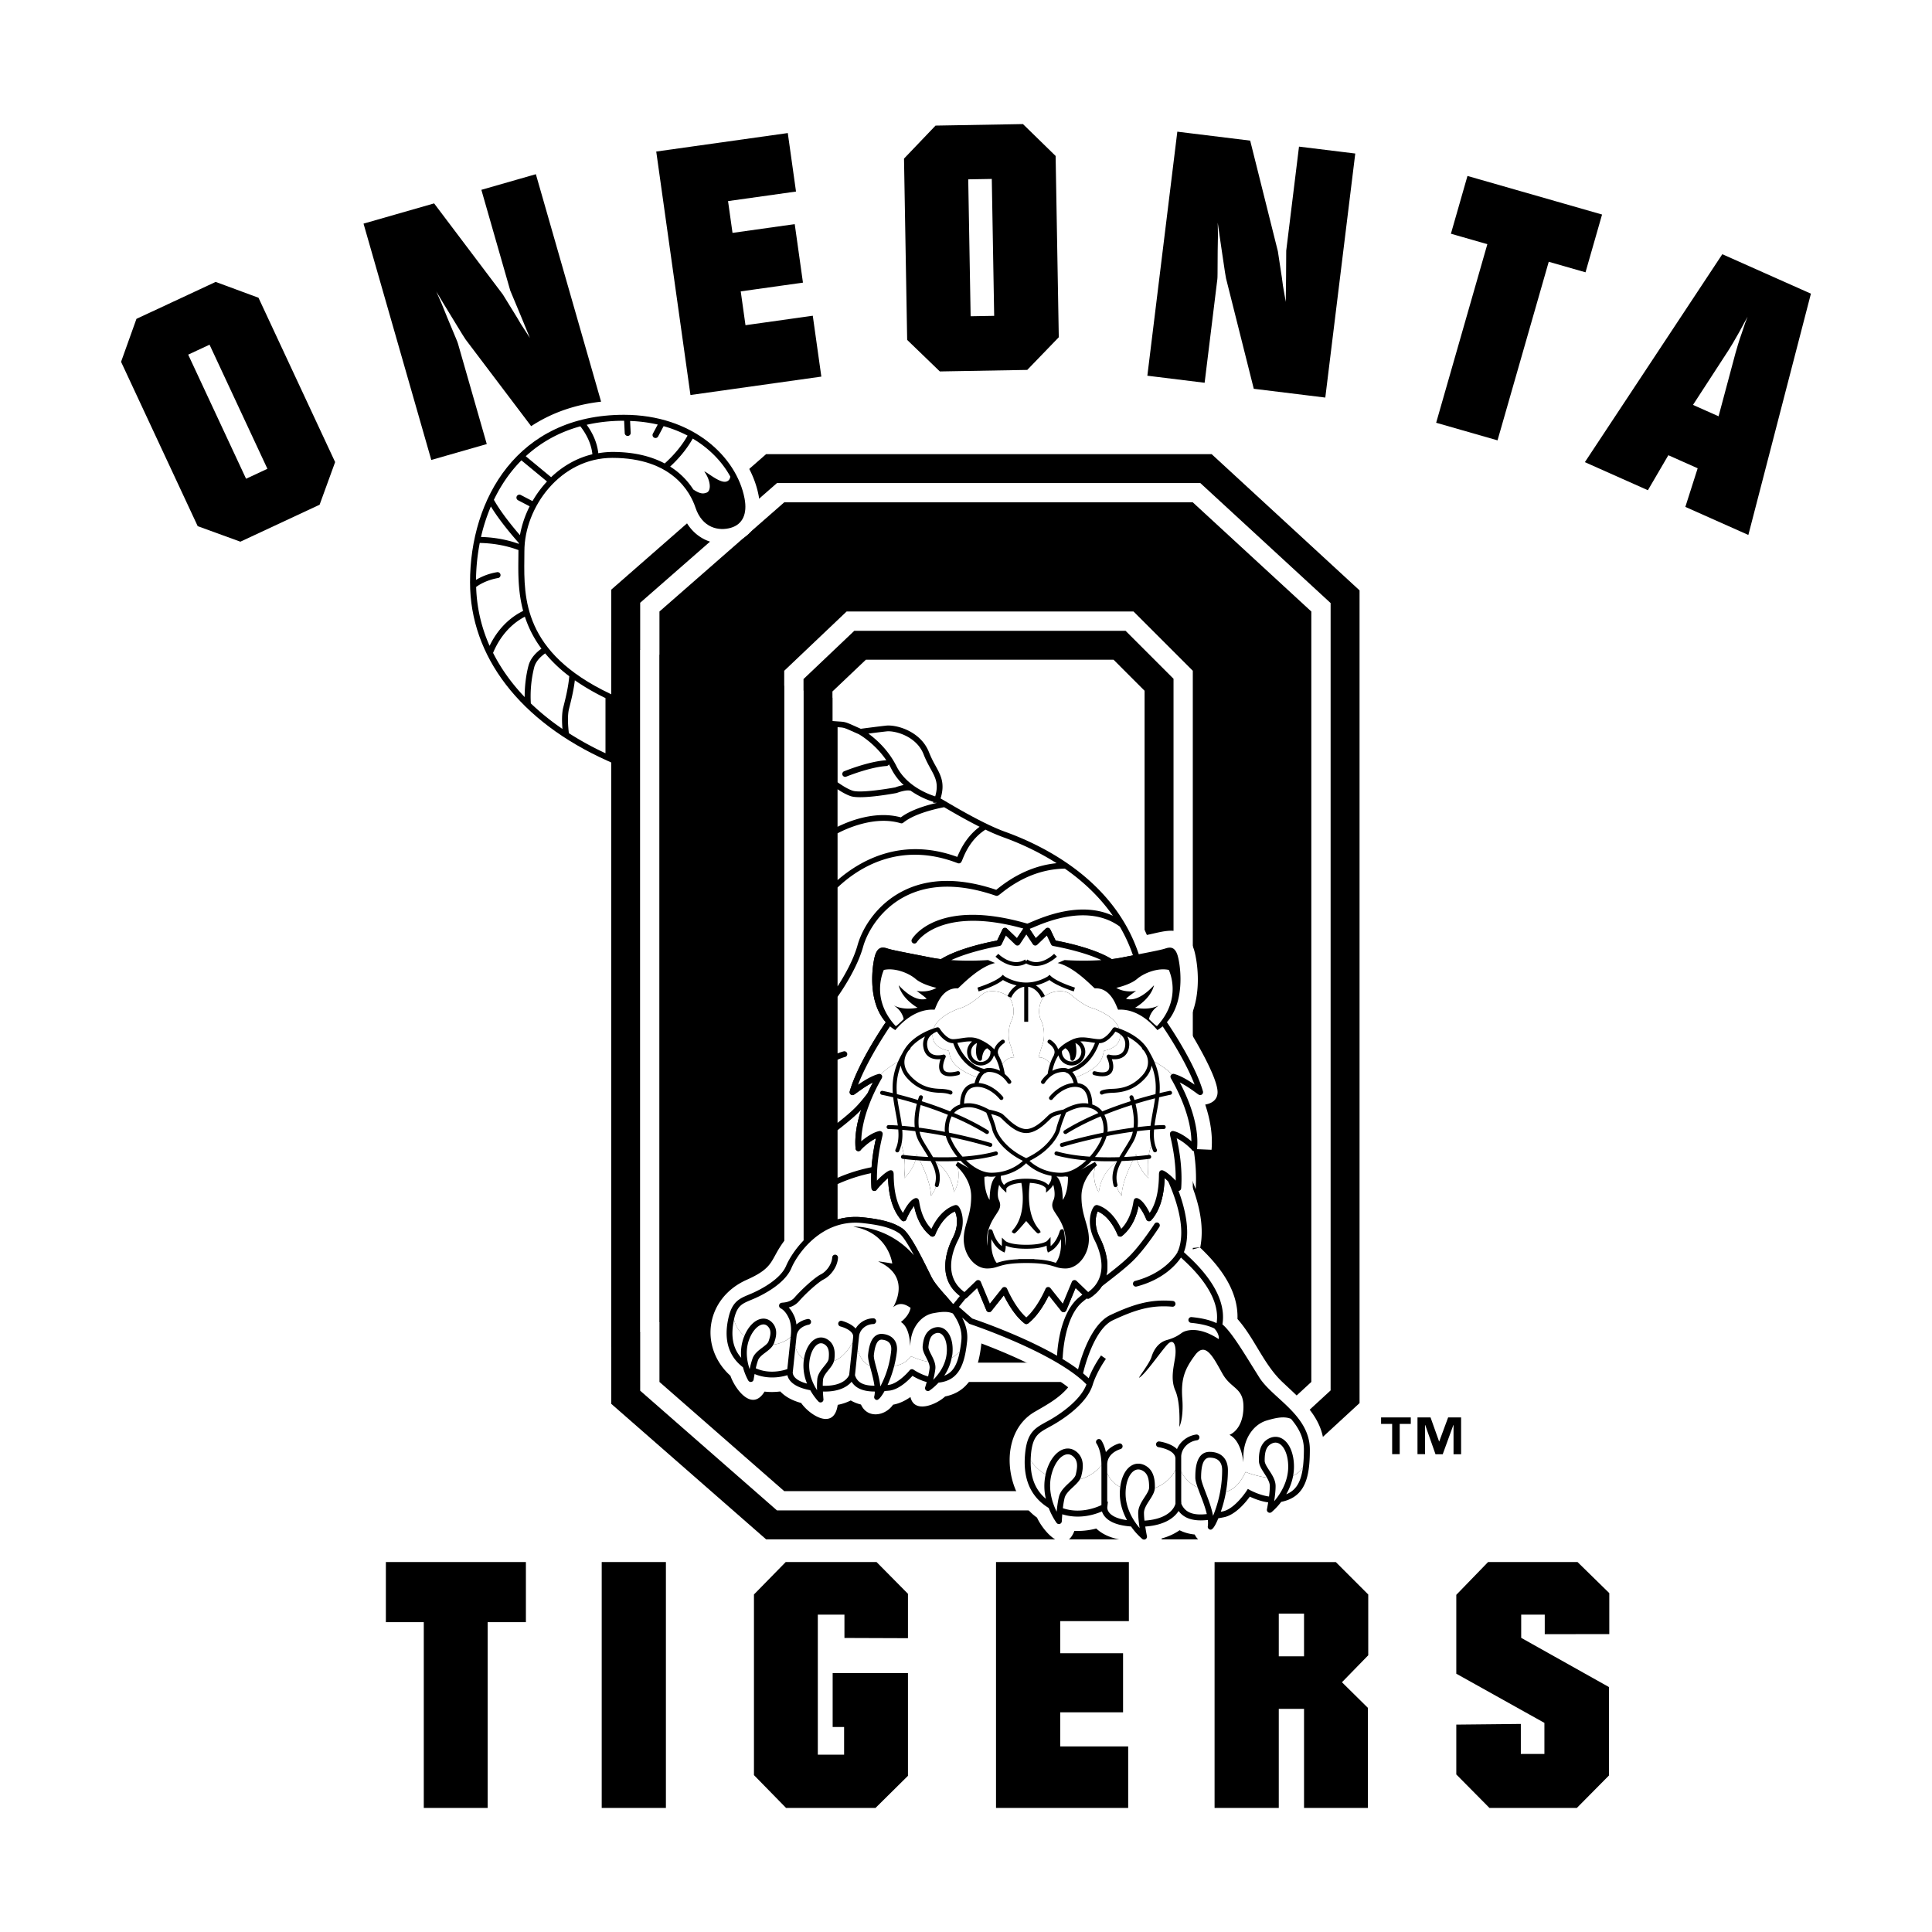 <svg xmlns="http://www.w3.org/2000/svg" width="2500" height="2500" viewBox="0 0 192.756 192.756"><g fill-rule="evenodd" clip-rule="evenodd"><path fill="#fff" d="M0 0h192.756v192.756H0V0z"/><path d="M111.102 65.822H86.387l-3.334 3.167v61.13l3.753 2.947h24.176l3.213-2.799v-61.35l-3.093-3.095zm9.783-20.513l14.758 13.593v81.085l-14.758 13.594h-44.45L60.984 140.06V58.83l15.451-13.52h44.45v-.001z"/><path d="M77.519 48.195h42.239l12.998 11.972v78.554l-12.998 11.973H77.519L63.871 138.75V60.138l13.648-11.943zm39.563 19.526l-4.785-4.786H85.234l-5.067 4.814v63.772l5.642 4.43h26.254l5.02-4.369V67.721h-.001z" fill="#fff"/><path d="M113.094 61.011l5.912 5.913v65.533l-6.223 5.42h-27.64l-6.901-5.42V66.924l6.224-5.913h28.628zm-47.3 76.866l12.447 10.893h40.764l11.826-10.893V61.011l-11.826-10.892H78.242L65.794 61.011v76.866zM168.91 40.397l3.553-5.467c.242-.377.525-.847 1.062-1.802l.422-.781.41-.75-.232.605-.35 1.037c-.312.868-.482 1.501-.627 1.996l-1.686 6.298-2.552-1.136zm-4.5 8.513l2.041-3.493 2.926 1.303-1.23 3.853 6.287 2.799 6.242-24.073-8.84-3.936-13.713 20.747 6.287 2.8zm-16.017-24.548l-5.107 17.816 6.123 1.756 5.109-17.817 3.668 1.052 1.652-5.765-13.428-3.85-1.652 5.764 3.635 1.044zm-28.207 13.826l1.271-10.348c.023-.203.016-.41.031-2.777l.027-1.61-.021-1.238.203 1.432.205 1.398c.334 2.306.379 2.518.42 2.729l2.768 11.015 7.135.876 2.99-24.348-5.613-.689-1.275 10.382-.016 2.642-.014 1.234-.016 1.234-.281-1.614-.107-.803-.398-2.624-2.764-11.049-7.27-.893-2.99 24.348 5.715.703zM96.84 31.553l-.239-13.66 2.35-.041.238 13.66-2.349.041zm-3.072 5.506l8.721-.153 3.146-3.258-.316-18.089-3.258-3.18-8.722.152-3.146 3.292.315 18.089 3.26 3.147zm-11.823.515l-.854-6.073-6.714.944-.474-3.374 6.208-.872-.82-5.837-6.208.873-.446-3.171 6.781-.953-.82-5.836-13.125 1.844 3.414 24.292 13.058-1.837zm-33.38 6.729l-2.874-10.022c-.056-.197-.145-.383-1.055-2.568l-.606-1.492-.501-1.133.745 1.24.736 1.207c1.209 1.993 1.331 2.17 1.453 2.349l6.851 9.058 6.911-1.981-6.762-23.581-5.437 1.559 2.883 10.054 1.019 2.438.469 1.141.469 1.142-.891-1.375-.412-.697-1.392-2.259-6.86-9.091-7.042 2.019L43.03 45.89l5.535-1.587zM24.55 47.764l-5.774-12.382 2.13-.993 5.774 12.382-2.13.993zm-.568 6.28l7.905-3.686 1.549-4.256-7.646-16.396-4.271-1.58-7.905 3.686-1.535 4.287 7.646 16.396 4.257 1.549z"/><path d="M119.75 124.447c.443-2.254-.201-4.629-1.047-6.707.068-.197.104-.348.096-.408l.492 1.316c.092-1.342.002-2.686-.213-4.01l1.797.078c.133-1.51-.141-3.047-.631-4.512.688-.119 1.232-.494 1.232-1.24 0-1.531-2.43-5.564-3.129-6.668 1.826-2.918 1.021-6.862.75-7.634-.914-2.588-2.877-1.734-4.674-1.381-3.959-9.098-11.674-10.083-18.958-14.344a4.427 4.427 0 0 0-.341-2.199c-2.038-4.892-3.908-6.181-9.049-5.511-.834-.323-1.038-1.056-2.949-.861l.027 53.269 16.367 2.424 20.23-1.612zM60.706 77.512C50.68 73.243 45.459 65.99 45.459 58.093c0-8.554 4.989-18.145 16.794-18.145 7.351 0 12.501 4.572 13.439 9.511 1.033 5.438-6.016 6.598-7.672 1.627-.989-2.967-4.032-3.97-6.93-3.97-3.982 0-7.337 3.906-7.337 7.882 0 2.302-.019 4.537.968 6.683 1.024 2.225 3.282 4.584 5.984 5.991v9.84h.001z" fill="#fff"/><path d="M74.283 49.727c-.787-4.146-5.173-8.343-12.029-8.343-10.61 0-15.358 8.392-15.358 16.709 0 7.403 4.989 13.891 13.688 17.8l.418.188v-6.803l-.168-.082c-8.624-4.112-8.564-9.507-8.521-13.446l.006-.751c0-4.407 3.603-9.317 8.772-9.317 5.994 0 7.795 3.462 8.292 4.951.686 2.056 2.333 2.376 3.537 2.024 1.172-.342 1.657-1.383 1.363-2.93z"/><path d="M57.9 42.534c-2.167.593-3.976 1.635-5.445 2.984l2.53 2.091c1.138-1.085 2.533-1.907 4.118-2.288-.118-1.194-.735-2.192-1.203-2.787zM66.317 46.238c.616-.55 1.581-1.528 2.282-2.777a12.486 12.486 0 0 0-2.39-.943l-.547 1.025a.295.295 0 0 1-.401.122.295.295 0 0 1-.122-.401l.484-.906a14.465 14.465 0 0 0-2.758-.357l.057 1.191a.297.297 0 0 1-.593.029l-.059-1.243h-.017c-1.336 0-2.573.142-3.719.402.483.66 1.033 1.653 1.157 2.838a8.539 8.539 0 0 1 1.398-.128c2.257-.002 3.949.471 5.228 1.148zM70.502 49.149c.496-.197.39-1.245-.233-2.103.198 0 1.227.914 1.921 1.013.369.052.632-.15.671-.512-.792-1.451-2.062-2.787-3.747-3.79-.69 1.231-1.606 2.2-2.254 2.794a7.43 7.43 0 0 1 2.31 2.284c.651.438.982.455 1.332.314zM47.989 53.574c.951.022 2.333.167 3.772.687.002-.029.001-.056.004-.084-.853-.963-1.997-2.347-2.79-3.647a17.946 17.946 0 0 0-.986 3.044zM51.96 49.385l1.167.61c.405-.702.89-1.36 1.447-1.957l-2.553-2.108c-1.134 1.143-2.044 2.48-2.746 3.938.665 1.181 1.726 2.514 2.6 3.527a10.47 10.47 0 0 1 .968-2.879l-1.158-.606a.296.296 0 1 1 .275-.525zM49.194 65.139c.79 1.563 1.846 3.041 3.152 4.408-.005-1.014.125-2.17.38-3.126.201-.756.754-1.316 1.296-1.705a11.015 11.015 0 0 1-1.654-3.188c-1.855.964-2.779 2.646-3.174 3.611zM51.725 54.999c0-.039.005-.077.005-.116-1.477-.56-2.924-.696-3.866-.711a20.617 20.617 0 0 0-.373 3.683 5.991 5.991 0 0 1 2.112-.77.297.297 0 1 1 .077.589c-.016.002-1.197.169-2.174.886a15.47 15.47 0 0 0 1.341 5.877c.518-1.086 1.527-2.589 3.348-3.488-.511-1.896-.493-3.701-.477-5.206l.007-.744zM56.804 70.589l-.035.143c-.167.669-.098 1.697-.014 2.417a30.74 30.74 0 0 0 3.654 2.002v-5.504a22.432 22.432 0 0 1-3.057-1.774c-.115.989-.36 1.971-.548 2.716z" fill="#fff"/><path d="M54.392 65.188c-.463.327-.933.784-1.094 1.386a11.867 11.867 0 0 0-.336 3.605 24.354 24.354 0 0 0 3.154 2.546c-.058-.7-.074-1.529.078-2.136l.036-.143c.205-.815.478-1.919.564-2.979a14.293 14.293 0 0 1-2.402-2.279z" fill="#fff"/><path d="M82.987 125.199v.16l.139.086 5.347 3.242.031.02.035.01 6.641 1.982.186.057.122-.152 17.344-21.605.014-.016.01-.018c.033-.057 3.381-5.791.779-13.705-2.424-7.368-9.402-10.85-13.346-12.27-2.016-.727-4.684-2.295-5.966-3.049-.223-.131-.371-.218-.48-.28.454-1.494.04-2.274-.49-3.237a10.943 10.943 0 0 1-.663-1.362c-.817-2.103-3.239-2.782-4.293-2.665-.84.093-2.177.269-2.516.314l-.446-.199c-1.049-.47-1.09-.488-1.723-.528a23.446 23.446 0 0 1-.412-.029l-.312-.025V125.199h-.001z"/><path d="M92.847 76.701c-.221-.402-.472-.856-.695-1.432-.72-1.851-2.904-2.388-3.693-2.3-.535.059-1.268.152-1.818.223.756.551 1.988 1.626 2.799 3.249.981 1.962 3.126 2.781 3.866 3.012.362-1.235.035-1.856-.459-2.752zM95.51 85.495c.533-1.308 1.282-2.308 2.227-3.006-1.368-.687-2.692-1.457-3.54-1.955-1.32.262-3.084.74-4.078 1.547a.286.286 0 0 1-.264.052c-2.578-.773-5.417.546-6.291 1.006v4.67c2.269-1.971 6.415-4.338 11.946-2.314z" fill="#fff"/><path d="M89.878 81.548c.933-.703 2.351-1.16 3.578-1.443l-.02-.011h-.343l.032-.092a8.244 8.244 0 0 1-2.285-1.124c-.024.001-.047.003-.072-.002-.312-.072-.943.102-1.267.229a.594.594 0 0 1-.052.015c-.361.067-3.557.651-4.57.313-.429-.143-.904-.417-1.317-.69v3.747c1.137-.565 3.777-1.635 6.316-.942z" fill="#fff"/><path d="M89.322 78.557c.103-.039.448-.165.837-.232a5.694 5.694 0 0 1-1.234-1.626 7.1 7.1 0 0 0-.241-.44.285.285 0 0 1-.24.167c-1.658.104-3.986 1.049-4.01 1.059a.287.287 0 0 1-.376-.158.287.287 0 0 1 .158-.375c.099-.041 2.438-.99 4.193-1.101.006 0 .012.003.019.003-1.152-1.705-2.713-2.583-2.73-2.593l-.497-.222c-.996-.445-.996-.445-1.525-.479a6.381 6.381 0 0 1-.11-.008v5.495c.439.312 1.016.68 1.499.84.732.244 3.3-.151 4.257-.33zM102.709 92.32a.295.295 0 0 1 .031.178.265.265 0 0 0-.031-.178zM102.229 92.598c-.008-.011-.016-.02-.021-.031.005.012.013.019.021.031zM102.678 92.268c-.006-.008-.008-.018-.016-.025-.02-.019-.039-.021-.061-.033.03.018.057.033.077.058z" fill="#fff"/><path d="M86.59 109.02c.172-.377.344-.73.5-1.025-.649.326-1.307.807-1.64 1.049-.269.197-.359.266-.525.182a.293.293 0 0 1-.147-.336c.512-1.809 1.923-4.424 3.599-6.908-1.947-2.188-1.304-6-1.042-6.742.297-.842.793-.743 1.239-.594.446.148 1.784.396 4.312.892.324.063.659.115.997.156 1.802-1.115 4.893-1.724 5.598-1.852l.531-1.105a.285.285 0 0 1 .457-.083l.992.951.641-.961c-8.261-2.32-10.597 1.309-10.62 1.347v-.002a.288.288 0 1 1-.495-.294c.1-.171 2.585-4.141 11.511-1.544.08-.029.221-.09.359-.148 1.312-.559 4.998-2.121 8.176-.637-1.357-1.947-3.055-3.497-4.793-4.704-2.211.039-4.332.843-6.33 2.445-.27.215-.342.273-.473.273a.314.314 0 0 1-.094-.016c-3.563-1.23-6.622-1.198-9.088.094-2.372 1.243-3.712 3.47-4.141 5-.543 1.941-1.824 3.953-2.549 4.994v5.645c.371-.15.617-.205.648-.211a.29.29 0 0 1 .11.567c-.008 0-.308.068-.76.279v6.297c.727-.574 1.384-1.121 1.862-1.619.4-.416.804-.916 1.165-1.39zM95.057 123.504c.665-1.295.385-2.293.22-2.639-1.308.545-1.965 2.303-1.972 2.32a.285.285 0 0 1-.45.129c-1.141-.912-1.51-2.275-1.651-2.99-.297.33-.607.912-.777 1.336a.29.29 0 0 1-.216.176.28.28 0 0 1-.264-.09c-.839-.922-1.287-2.342-1.344-4.211-.427.342-1 .986-1.135 1.164.005-.006.001-.012.005-.018-.011.018-.018.037-.033.053a.29.29 0 0 1-.326.059.288.288 0 0 1-.161-.266c0 .008-.004.016-.003.023a14.428 14.428 0 0 1-.022-1.506 15.79 15.79 0 0 0-3.362 1.092v3.529a6.635 6.635 0 0 1 2.517-.213c2.309.242 3.283.643 4.036 1.172a.461.461 0 0 1 .023.018c.77.672 1.829 2.816 2.763 4.709.311.627.85 1.236 1.422 1.881.233.264.472.539.702.82l.123.037.634-.793c-2.461-1.866-1.197-4.884-.729-5.792z" fill="#fff"/><path d="M103.082 92.531a9.402 9.402 0 0 1-.361.144l.619.929.99-.951a.292.292 0 0 1 .252-.076c.09.016.168.076.209.159l.529 1.105c.703.128 3.795.737 5.598 1.852.338-.041.672-.093.996-.156l1.123-.219a15.701 15.701 0 0 0-1.316-2.875c-3.104-2.26-7.258-.501-8.639.088zM87.397 113.568c-.705.33-1.412 1.021-1.505 1.148.002-.004.001-.008.004-.012a.281.281 0 0 1-.235.148.286.286 0 0 1-.299-.264c-.115-1.303.163-2.66.563-3.875-.028.029-.055.062-.083.092-.581.605-1.394 1.264-2.278 1.955v4.75a16.471 16.471 0 0 1 3.396-1.057c.091-1.264.308-2.31.437-2.885zM89.987 88.947c2.581-1.353 5.747-1.406 9.408-.17a9.12 9.12 0 0 0 .152-.122c1.863-1.493 3.83-2.331 5.873-2.535a27.435 27.435 0 0 0-5.326-2.589 19.638 19.638 0 0 1-1.775-.759c-1.475.95-2.059 2.397-2.289 2.971-.097.239-.161.397-.372.397a.287.287 0 0 1-.104-.02c-5.772-2.236-9.922.464-11.99 2.426v9.866c.697-1.082 1.583-2.638 1.994-4.11.482-1.719 1.898-4.029 4.429-5.355z" fill="#fff"/><path d="M148.602 180.377h8.721l3.203-3.236v-8.824l-8.756-4.908v-2.316h2.35v1.949l6.439-.008v-4.088l-3.168-3.1h-8.926l-3.17 3.271v7.869l8.791 4.906v3.1h-2.352v-2.994l-6.439.066v4.973l3.307 3.34zm-21.018-15.127v-4.26h2.52v4.26h-2.52zm0 15.127v-9.881h2.52v9.881h6.373v-9.982l-2.59-2.557 2.623-2.691v-6.064l-3.236-3.236h-12.096v24.531h6.406v-.001zm-15.025 0v-6.135h-6.781v-3.404h6.27v-5.895h-6.27v-3.203h6.85v-5.895H99.373v24.531h13.186v.001zm-34.135 0h8.926l3.237-3.203v-10.25h-7.513v5.381h1.142v2.756h-2.623v-13.969h2.657v2.328l6.337.023v-4.43l-3.134-3.168h-9.062l-3.169 3.236v18.023l3.202 3.273zm-11.986 0v-24.531h-6.405v24.531h6.405zm-24.157-18.535v18.535h6.372v-18.535h3.816v-5.996h-13.97v5.996h3.782zM83.053 123.271V69.616l-2.886-.722v55.833l2.886-1.456zM60.984 134.381l2.887-1.453V64.821l-2.887-.722v70.282z"/><path fill="#fff" d="M80.167 124.727V68.894l-1.925-.481v57.28l1.925-.966zM65.794 131.961V65.302l-1.923-.481v68.107l1.923-.967z"/><path d="M78.242 125.693v-57.28l-12.448-3.111v66.659l12.448-6.268z"/><path d="M127.936 137.877c-1.873-1.775-2.758-4.346-4.473-6.281.1-2.859-1.777-5.266-3.719-7.113.002-.012.002-.023.006-.035l-24.323 6.5-12.273-7.311v.635c-1.199-.27-2.202-.188-2.998-.367-.057-.969-1.71-.998-1.768-.289-1.619 2.064-.969 2.771-3.879 4.066-4.141 1.842-4.794 6.727-1.634 9.58.429 1.258 2.137 3.664 3.404 1.578a6.506 6.506 0 0 0 1.57-.014c.498.531 1.201.91 2.083 1.15.811 1.184 3.276 2.807 3.648.186.49-.094.92-.246 1.297-.438a3.93 3.93 0 0 0 1.023.406c.632 1.432 2.411 1.164 3.201.016.633-.115 1.212-.396 1.735-.766.368 1.664 2.542.795 3.464-.057 2.567-.514 3.342-2.783 3.614-5.287 2.256.854 6.338 2.543 8.658 4.377-.916 1.1-2.146 1.75-3.352 2.453-3.66 2.137-3.027 8.223.244 10.547.568 1.26 2.721 3.895 3.732 1.324a7.227 7.227 0 0 0 2.039-.201l.139-.035c.631.602 1.529.988 2.693 1.158.957 1.158 3.936 2.863 3.832-.172a5.577 5.577 0 0 0 1.789-.814c.471.24.986.373 1.51.426.264.578.846.961 1.584.961.062 0 1.084-.047 1.703-1.203l.059-.111c.934-.234 1.727-.805 2.393-1.49.254 2.355 2.797.916 3.703-.137 2.854-.842 3.475-3.463 3.475-6.492.002-3.121-2.174-4.852-4.179-6.75z" fill="#fff"/><path d="M130.684 144.627c0-2.287-1.654-3.801-3.115-5.137-.76-.693-1.479-1.352-1.928-2.061l-.717-1.148c-1.113-1.795-2.166-3.482-2.963-4.148.529-3.162-2.58-6.039-3.619-6.996-.086-.08-.162-.15-.223-.209 1.236-3.277-1.434-8.16-1.551-8.371l-.088-.16-.186.008-10.441.492-.133.006-.084.104-10.53 13.139a24.816 24.816 0 0 0-.781-.91c-.572-.646-1.112-1.256-1.422-1.883-.934-1.893-1.993-4.037-2.763-4.709l-.024-.018c-.752-.529-1.727-.93-4.035-1.172-4.406-.463-7.017 3.338-7.651 4.842-.589 1.396-2.7 2.424-3.333 2.705-.139.062-.272.117-.402.172-.916.385-1.639.686-2.005 2.26-.511 2.189-.021 3.857 1.434 4.98.208.768.509 1.285.535 1.326a.288.288 0 0 0 .532-.105c.001-.006.036-.236.094-.547 1.344.561 2.65.309 3.273.115.032.137.083.289.198.453.353.508 1.055.855 2.083 1.045.383.68.792 1.102.826 1.137a.288.288 0 0 0 .491-.232 16.988 16.988 0 0 1-.053-.771c1.656.045 2.475-.52 2.862-.977.491.799 1.434.975 2.316.977a2 2 0 0 1-.056.48.288.288 0 0 0 .249.361c.172.018.466-.326.779-.891l.13-.01.287-.025c1.003-.078 1.988-1.061 2.369-1.48.286.174.822.463 1.419.617-.083.301-.152.52-.154.525a.284.284 0 0 0 .1.316.292.292 0 0 0 .332.012 5.84 5.84 0 0 0 .905-.793c2-.215 2.596-1.738 2.847-4.119.094-.893-.133-1.672-.504-2.379l.672.586.045.041.057.02c.087.027 8.538 2.857 11.637 6.027-.617 1.676-2.867 3.092-3.564 3.494-.158.09-.311.174-.457.254-1.062.582-1.832 1.004-2.068 2.889-.33 2.646.455 4.553 2.322 5.691.338.875.756 1.445.791 1.492a.288.288 0 0 0 .517-.162c0-.006.016-.305.047-.701 1.705.535 3.262.023 3.959-.285.053.164.145.352.309.541.477.553 1.35.873 2.594.963a6.682 6.682 0 0 0 1.119 1.244.29.29 0 0 0 .465-.282 19.03 19.03 0 0 1-.166-.957c2.057-.146 2.947-.961 3.326-1.555.676.932 1.852 1.018 2.918.9a2.47 2.47 0 0 1-.004.633.28.28 0 0 0 .066.232.28.28 0 0 0 .219.102c.201 0 .459-.385.764-1.133l.193-.037.336-.064c1.186-.221 2.238-1.539 2.613-2.061.355.17 1.066.469 1.832.572-.064.395-.123.686-.123.691a.286.286 0 0 0 .133.305.286.286 0 0 0 .33-.023 6.42 6.42 0 0 0 .959-1.023c2.363-.479 2.859-2.365 2.859-5.215z"/><path d="M95.75 134.861c.063-.33.119-.686.163-1.096.108-1.035-.277-1.91-.842-2.715-.539-.254-1.221-.168-1.96-.031-1.153.213-2.107 1.326-2.263 2.818-.157 1.49.25-1.188-.968-1.943 0 0 .823-.578.972-1.422-.099 0-.893-.793-1.735-.049 0-.049 1.933-3.023-1.486-4.561-.05-.049 1.388.199 1.388.199s-.348-3.072-3.866-3.668c0-.041 3.406-.148 6.03 2.846-.523-.977-1.03-1.816-1.414-2.154-.678-.473-1.58-.832-3.749-1.061-4.058-.428-6.472 3.098-7.06 4.492-.653 1.549-2.756 2.621-3.63 3.01-.146.064-.282.121-.414.176-.881.369-1.367.574-1.667 1.859-.007.031-.009.061-.016.088.129.604.501 1.186 1.034 1.639.388-.934 1.018-1.584 1.68-1.707.429-.08.833.07 1.139.422.611.703.282 1.605.124 2.041-.015.039-.041.074-.061.113a3.305 3.305 0 0 0 1.734-.756l.016-.152c.125-1.189-.211-1.766-.213-1.768-.008-.014-.016-.027-.021-.041-.002-.006-.289-.664-.778-.908a.297.297 0 0 1-.143-.362c.064-.18.235-.195.348-.205.242-.023.808-.074 1.192-.523.599-.699 1.961-1.973 2.617-2.301.522-.262 1.087-.965 1.13-1.691a.288.288 0 0 1 .576.035c-.057.969-.789 1.842-1.448 2.172-.528.266-1.821 1.439-2.438 2.16a2.008 2.008 0 0 1-1.031.629c.303.332.471.688.498.754.044.074.199.385.274.943a2.356 2.356 0 0 1 1.113-.543.287.287 0 0 1 .338.227.287.287 0 0 1-.228.338c-.262.053-1.123.287-1.213 1.145l-.115 1.092c.159.555.469.938.855 1.184.154-.99.606-1.76 1.213-2.037.397-.182.826-.133 1.207.135.763.533.663 1.49.614 1.949-.006.055-.024.105-.039.158.598-.234 1.225-.754 1.855-1.844.024-.229.043-.42.058-.545.075-.717-1.255-1.057-1.269-1.061a.287.287 0 0 1-.214-.346.291.291 0 0 1 .347-.215c.052.014.902.23 1.384.768a2.11 2.11 0 0 1 1.748-1.023.288.288 0 0 1 .018.576c-.815.025-1.364.627-1.424 1.195l-.142 1.352c.209.779.637 1.365 1.218 1.629-.122-.469-.205-.854-.176-1.127.063-.6.204-1.441.698-1.842.218-.176.478-.25.771-.219.479.049.863.238 1.111.545.246.303.344.703.294 1.189-.052.492-.148.984-.27 1.459.664-.111 1.209-.338 1.646-.955.088-.029.798.383 1.746.535a6.353 6.353 0 0 0-.202-.428c-.199-.393-.386-.76-.347-1.137.048-.459.149-1.416 1.006-1.779.429-.182.857-.141 1.208.119.578.428.865 1.375.749 2.475-.014.129-.05.242-.074.365.274-.153.542-.356.804-.616zM107.609 129.473c.129-.109.258-.209.387-.316l-.686-.662-.928 2.238a.293.293 0 0 1-.227.174.283.283 0 0 1-.266-.105l-1.244-1.566c-.34.693-1.088 2.047-2.072 2.805a.285.285 0 0 1-.35 0c-.986-.758-1.732-2.111-2.072-2.805l-1.244 1.566a.285.285 0 0 1-.266.105.287.287 0 0 1-.227-.174l-.93-2.238c-.473.457-.997.961-1.029.994-.029.027-.068.035-.104.049l-.681.85 1.33 1.161c.596.201 4.944 1.691 8.463 3.711.037-.78.31-4.227 2.146-5.787z" fill="#fff"/><path d="M128.805 141.561c-.689-.291-1.52-.104-2.422.162-1.338.396-2.328 1.834-2.328 3.617 0 1.785.148-1.438-1.389-2.18-.049 0 1.289-.396 1.389-2.576.098-2.182-1.189-1.934-2.082-3.52s-1.686-3.271-2.725-1.883c-1.041 1.389-1.438 2.379-1.289 4.359.148 1.984-.297 2.826-.297 2.826s.148-2.379-.396-3.617c-.547-1.238-.1-2.578 0-3.52s-.148-1.734-.744-1.139c-.596.594-2.279 3.072-2.875 3.369-.049-.049 1.041-1.438 1.24-2.08.197-.646.645-1.439 1.537-1.686.891-.248 1.238-.545 1.535-.744.297-.197 1.586-.693 3.617.645.064 0 .07-.545-.434-1.061-.496-.234-1.166-.443-2.312-.553-.158-.018-.275-.156-.26-.314s.156-.275.314-.26c1.219.115 1.959.352 2.496.602.453-2.838-2.465-5.537-3.441-6.436l-.113-.107c-.484.715-1.771 2.197-4.43 2.891a.287.287 0 1 1-.145-.557c2.867-.75 4.021-2.502 4.234-2.867a.319.319 0 0 1 0-.066l.041-.041c.908-2.195-.273-5.396-.992-6.99a4.41 4.41 0 0 0-.34-.301c-.057 1.869-.504 3.289-1.342 4.211a.287.287 0 0 1-.266.09.293.293 0 0 1-.217-.176c-.168-.424-.479-1.006-.777-1.336-.141.715-.508 2.078-1.648 2.99a.286.286 0 0 1-.451-.127c-.008-.02-.666-1.777-1.973-2.322-.166.346-.443 1.342.221 2.639.318.617 1.002 2.215.637 3.76.955-.742 1.84-1.447 2.443-2.076 1.141-1.188 2.352-3.066 2.363-3.086a.287.287 0 1 1 .484.31c-.051.08-1.252 1.947-2.432 3.176-.713.742-1.768 1.561-2.885 2.426-.143.111-.289.229-.436.34-.277.426-.67.824-1.221 1.174-.08.051-.172.041-.256.01-.152.125-.307.246-.459.375-1.834 1.559-1.949 5.484-1.951 5.523a.303.303 0 0 1-.043.137c.561.338 1.092.689 1.574 1.049.293-1.154 1.301-4.521 3.242-5.428 2.221-1.037 3.951-1.598 6.213-1.396a.288.288 0 1 1-.05.574c-2.145-.191-3.734.326-5.918 1.344-1.863.869-2.826 4.609-2.988 5.299.197.166.385.33.559.498.199-.514.576-1.338 1.234-2.277l.486.342c-.695.992-1.135 1.975-1.312 2.564-.576 1.9-2.922 3.422-3.902 3.986-.164.096-.318.18-.467.262-1.012.553-1.568.859-1.768 2.443a9.267 9.267 0 0 0-.057.838c.301.557.857 1.062 1.486 1.441.01-.037.014-.074.021-.111.314-1.258 1.008-2.186 1.809-2.422.477-.143.955-.02 1.348.344.787.734.514 1.824.383 2.348a1.124 1.124 0 0 1-.135.32 4.06 4.06 0 0 0 2.145-1.402v-.055c0-1.447-.48-2.096-.486-2.104.002.002.002 0 .002.002a.288.288 0 0 1 .453-.355c.018.021.305.408.477 1.201.34-.422.822-.707 1.295-.854a.287.287 0 1 1 .168.55c-.312.098-1.332.494-1.332 1.559v.818a2.596 2.596 0 0 0 1.303 1.41c.123-.996.527-1.791 1.123-2.143.43-.252.924-.25 1.391.01.941.52.941 1.645.941 2.184 0 .018-.006.035-.008.055.891-.342 1.66-.971 2.059-1.824v-1.104c0-.906-1.664-1.148-1.684-1.152a.288.288 0 0 1-.248-.322.29.29 0 0 1 .322-.248c.064.008 1.148.158 1.764.762.307-.748 1.045-1.334 1.928-1.455a.288.288 0 0 1 .078.57c-.992.135-1.586.943-1.586 1.646v1.453c.352.799.982 1.299 1.639 1.605-.137-.391-.23-.725-.23-.977 0-.637 0-2.568 1.428-2.568 1.143 0 1.824.682 1.824 1.824 0 .783-.078 1.502-.191 2.146.684-.166 1.334-.678 1.959-1.969.025.027.98.4 2.127.574-.082-.141-.17-.281-.26-.422-.279-.43-.543-.836-.543-1.271 0-.539 0-1.662.941-2.184.467-.26.961-.262 1.391-.01.721.426 1.168 1.494 1.168 2.789a5.1 5.1 0 0 1-.084.896c.393-.176.729-.445.975-.838.064-.508.098-1.09.098-1.764 0-1.217-.543-2.191-1.285-3.062z" fill="#fff"/><path d="M126.691 148.264c0-.273-.127-.555-.287-.834-1.146-.174-2.102-.547-2.127-.574-.625 1.291-1.275 1.803-1.959 1.969a12.639 12.639 0 0 1-.521 2.006c.086-.018.172-.033.172-.033 1.197-.221 2.367-2 2.379-2.018l.15-.232.242.135c.012.006.926.498 1.869.625.047-.357.082-.732.082-1.044zM107.746 147.59c-.162.279-.424.525-.697.781-.363.338-.736.686-.836 1.086a8.564 8.564 0 0 0-.17 1.016c1.738.598 3.375-.082 3.848-.312v-3.973a4.06 4.06 0 0 1-2.145 1.402zM117.85 146.793v3.043h.01v.189c.42 1.004 1.385 1.16 2.543 1.035-.148-.637-.408-1.32-.639-1.918a30.282 30.282 0 0 1-.275-.744c-.657-.306-1.288-.806-1.639-1.605zM110.467 146.951v2.887a.565.565 0 0 1 .07-.037l-.062.582c-.002.012-.029.287.236.582.238.264.729.566 1.734.699-.398-.721-.721-1.619-.721-2.658 0-.223.02-.436.045-.645a2.594 2.594 0 0 1-1.302-1.41zM102.834 145.67c-.051 1.688.443 2.971 1.512 3.863a5.406 5.406 0 0 1-.025-2.422c-.63-.379-1.186-.884-1.487-1.441zM115.217 148.467c-.02.414-.268.805-.535 1.217-.27.414-.547.844-.547 1.256 0 .236.02.504.049.775 2.559-.168 3.02-1.416 3.09-1.682 0 0 0-.006.002-.006v-3.385c-.399.854-1.169 1.483-2.059 1.825zM129.018 147.229a5.785 5.785 0 0 1-.691 1.855c.967-.385 1.471-1.201 1.666-2.693a2.18 2.18 0 0 1-.975.838zM85.569 134.648l-.268 2.553c.253.83 1.006 1.047 1.94 1.053-.07-.529-.222-1.102-.357-1.605l-.097-.371c-.581-.264-1.008-.85-1.218-1.63zM83.208 135.791c-.085.311-.3.59-.537.881-.256.318-.522.645-.556.977a5.81 5.81 0 0 0-.027.609c2.031.066 2.54-.846 2.637-1.09l.339-3.221c-.631 1.09-1.257 1.61-1.856 1.844zM76.402 134.914c-.326.244-.663.498-.777.811a7.031 7.031 0 0 0-.221.789c1.354.613 2.716.232 3.146.08l.335-3.191c-.474.41-1.081.67-1.734.756-.153.294-.439.521-.749.755zM73.235 131.65c-.358 1.621-.12 2.881.718 3.82a4.548 4.548 0 0 1 .238-1.994c.024-.064.052-.125.078-.188-.533-.452-.905-1.034-1.034-1.638zM95.75 134.861c-.262.26-.531.463-.803.617a4.777 4.777 0 0 1-.738 1.77c.817-.291 1.279-1.018 1.541-2.387zM79.359 134.402l-.255 2.428c-.001.008-.005.016-.007.021 0 .004.002.01.001.014-.001.008-.043.223.145.479.165.227.525.502 1.277.697a4.623 4.623 0 0 1-.339-2.227c.008-.08.022-.154.034-.229-.387-.245-.697-.628-.856-1.183zM89.216 136.283a11.753 11.753 0 0 1-.662 1.896l.069-.006c.832-.064 1.825-1.078 2.137-1.463a.29.29 0 0 1 .389-.055c.009.006.696.475 1.449.67.065-.281.123-.572.149-.82.021-.201-.045-.42-.14-.643-.948-.152-1.658-.564-1.746-.535-.435.618-.981.845-1.645.956zM113.699 152.455c-.072-.475-.141-1.049-.141-1.516 0-.584.34-1.107.641-1.568.23-.357.449-.695.449-.959 0-.793-.109-1.383-.645-1.68-.289-.16-.564-.166-.818-.016-.537.314-.885 1.215-.885 2.289.001 1.526.805 2.751 1.399 3.45zM120.686 145.43c-.572 0-.852.652-.852 1.992 0 .295.227.887.467 1.514.273.709.586 1.531.725 2.299.4-.953.908-2.584.908-4.557 0-1.032-.68-1.248-1.248-1.248zM105.654 149.318c.141-.566.598-.992 1-1.367.311-.289.605-.564.67-.82.191-.771.227-1.371-.219-1.787-.242-.227-.508-.299-.793-.215-.598.178-1.15.967-1.412 2.01-.367 1.479.115 2.861.523 3.684.046-.477.118-1.052.231-1.505zM127.125 149.779c.596-.699 1.4-1.924 1.4-3.447 0-1.076-.348-1.977-.885-2.293-.254-.148-.529-.145-.82.018-.533.297-.643.887-.643 1.68 0 .266.219.602.449.959.301.461.641.984.641 1.568.001.466-.07 1.041-.142 1.515zM75.083 135.529c.173-.473.597-.795.971-1.076.28-.211.543-.41.616-.605.222-.611.305-1.096-.018-1.467-.173-.197-.369-.275-.599-.232-.492.092-1.022.703-1.321 1.525-.403 1.107-.187 2.205.061 2.93a8.57 8.57 0 0 1 .29-1.075zM87.831 138.326a9.77 9.77 0 0 0 1.082-3.562c.035-.328-.022-.586-.168-.768-.189-.234-.498-.311-.724-.334a.441.441 0 0 0-.349.096c-.243.195-.407.684-.487 1.453-.025.236.112.748.257 1.289.151.566.324 1.215.389 1.826zM94.449 135.053c.091-.869-.118-1.654-.519-1.949-.188-.141-.397-.156-.64-.055-.452.191-.59.662-.658 1.311-.022.207.128.502.288.814.213.418.454.891.401 1.393a8.751 8.751 0 0 1-.21 1.094c.539-.544 1.215-1.434 1.338-2.608zM81.542 137.59c.052-.502.387-.916.682-1.279.221-.273.429-.529.45-.738.068-.646.031-1.135-.371-1.418-.216-.15-.425-.178-.638-.08-.455.207-.821.93-.913 1.799-.124 1.172.354 2.186.768 2.828a8.33 8.33 0 0 1 .022-1.112z" fill="#fff"/><path d="M140.754 142.064h-1.105v3.018h-.754v-3.018h-1.105v-.65h2.965v.65h-.001zm5.019 3.026h-.754v-2.92h-.016l-1.062 2.92h-.721l-1.027-2.92h-.016v2.912h-.754v-3.668h1.301l.852 2.395h.02l.885-2.395h1.293v3.676h-.001zM120.021 108.889c-.514-1.809-1.924-4.424-3.6-6.908 1.947-2.188 1.305-6 1.041-6.742-.295-.842-.791-.743-1.236-.594-.447.148-1.785.396-4.312.892-.324.063-.658.115-.996.156-1.803-1.115-4.895-1.724-5.598-1.851l-.529-1.106a.293.293 0 0 0-.209-.159.286.286 0 0 0-.252.076l-.99.951-.701-1.052a.286.286 0 0 0-.478 0l-.701 1.052-.992-.951a.285.285 0 0 0-.457.083l-.531 1.106c-.705.127-3.796.736-5.598 1.851a14.207 14.207 0 0 1-.997-.156c-2.528-.495-3.865-.744-4.312-.892-.445-.148-.941-.248-1.239.594-.261.742-.904 4.555 1.043 6.742-1.676 2.484-3.087 5.1-3.599 6.908a.274.274 0 0 0-.011.076c0 .109.062.209.158.26.166.084.256.016.525-.182.333-.242.991-.723 1.64-1.049-.783 1.48-1.944 4.146-1.728 6.596a.288.288 0 0 0 .299.264.283.283 0 0 0 .235-.148c-.003.004-.001.008-.004.012.093-.127.8-.818 1.505-1.148-.197.871-.6 2.809-.45 4.982-.001-.008.003-.016.003-.023a.289.289 0 0 0 .161.266.29.29 0 0 0 .326-.059c.015-.016.022-.035.033-.053-.003.006 0 .012-.005.018.136-.178.708-.822 1.135-1.164.058 1.869.505 3.289 1.344 4.211a.286.286 0 0 0 .48-.086c.169-.424.48-1.006.777-1.336.141.715.51 2.078 1.651 2.99a.284.284 0 0 0 .257.053.288.288 0 0 0 .193-.182c.007-.018.665-1.775 1.972-2.32.166.346.445 1.344-.219 2.639-.487.947-1.85 4.182 1.042 6.023a.29.29 0 0 0 .358-.039c.032-.033.556-.537 1.029-.994l.93 2.238c.039.094.125.16.227.174.1.016.201-.025.266-.105l1.244-1.566c.34.693 1.086 2.047 2.072 2.805.104.08.246.08.35 0 .984-.758 1.732-2.111 2.072-2.805l1.244 1.566c.062.08.164.121.266.105.1-.014.186-.08.227-.174l.928-2.238c.473.457.998.961 1.029.994a.289.289 0 0 0 .357.039c2.895-1.842 1.531-5.076 1.045-6.023-.664-1.297-.387-2.293-.221-2.639 1.307.545 1.965 2.303 1.973 2.322a.286.286 0 0 0 .451.127c1.141-.912 1.508-2.275 1.648-2.99.299.33.609.912.777 1.336a.293.293 0 0 0 .217.176.286.286 0 0 0 .266-.09c.838-.922 1.285-2.342 1.342-4.211.428.342 1 .986 1.135 1.164-.004-.006 0-.012-.004-.018.012.018.02.037.033.051a.29.29 0 0 0 .328.061.29.29 0 0 0 .16-.266c0 .008.004.016.002.023.15-2.174-.254-4.111-.449-4.982.705.33 1.412 1.021 1.506 1.148-.004-.004-.002-.008-.004-.012a.278.278 0 0 0 .234.148.292.292 0 0 0 .301-.264c.215-2.449-.947-5.115-1.729-6.596.65.326 1.307.807 1.641 1.049.268.197.357.266.523.182a.291.291 0 0 0 .158-.26.237.237 0 0 0-.008-.076z"/><path d="M95.459 116.074a.267.267 0 0 1 .07-.246c-.78.039-1.534.041-2.222.025l.04.074c.505.311 1.586 1.236 1.817 3 .045 0 .713-1.064.385-2.477-.122-.119-.208-.191-.21-.193l.12-.183zM91.447 115.16l.114.207c.315.025.669.049 1.059.066a60.046 60.046 0 0 0-.318-.518 28.042 28.042 0 0 1-.594-.98 3.526 3.526 0 0 1-.386-1.076 35.71 35.71 0 0 0-1.303-.137c.038.492.021.969-.083 1.434.078.342.175.674.247 1.076.148.02.592.074 1.236.125.008-.066.025-.13.028-.197zM90.208 117.539c0 .041.84-.766 1.134-1.791a29.793 29.793 0 0 1-1.1-.109c.054.486.062 1.084-.034 1.9zM109.27 115.83c.068.076.088.158.068.244l.121.184c-.004.002-.09.074-.211.193-.326 1.412.34 2.477.387 2.477.221-1.705 1.246-2.633 1.771-2.973.016-.033.035-.068.053-.102-.678.016-1.422.014-2.189-.023zM94.363 113.348a44.851 44.851 0 0 0-2.619-.436c.065.287.161.568.307.824.198.346.396.664.587.971.162.258.311.502.451.744.742.021 1.569.025 2.431-.018-.562-.689-.976-1.449-1.157-2.085zM91.672 112.504c.75.098 1.625.234 2.604.424a1.907 1.907 0 0 1-.019-.232c0-.295.042-.906.324-1.467a36.438 36.438 0 0 0-2.725-.979c-.139.574-.28 1.424-.184 2.254zM109.973 110.887a37.53 37.53 0 0 1 2.832-1.02c-.057-.195-.102-.316-.104-.322a.202.202 0 0 1 .115-.256.2.2 0 0 1 .256.117c.008.021.055.146.113.342a42.066 42.066 0 0 1 2.098-.586c.088-1.033-.031-1.93-.387-2.846-.074.436-.281.855-.623 1.236-1.131 1.254-2.352 1.447-3.289 1.477-.705.023-.945.146-.947.148.002-.002 0-.002.004-.004a.197.197 0 1 1-.203-.337c.029-.018.314-.176 1.135-.203.912-.027 1.98-.211 3.006-1.346.404-.449.59-.936.551-1.449a1.794 1.794 0 0 0-.188-.656c-.043-.076-.082-.15-.129-.227a1.288 1.288 0 0 0-.213-.256.191.191 0 0 1-.068-.143c-.414-.506-.959-.879-1.459-1.145.16.291.24.648.164 1.094-.078.439-.279.764-.602.963-.367.227-.803.234-1.107.203.133.377.262.971-.055 1.367-.291.363-.871.439-1.725.227a.198.198 0 0 1 .095-.385c.682.17 1.137.139 1.318-.09.262-.324-.006-1.041-.131-1.289a.195.195 0 0 1 .025-.215.194.194 0 0 1 .207-.064c.008.002.697.199 1.164-.092.223-.139.359-.365.418-.693.113-.643-.188-1.033-.5-1.264.059.834-.443 1.422-1.605 1.664-.148.525-.068 1.613-2.805 2.652.104.23.164.443.195.578.123.016.246.039.367.08 1.002.35 1.082 1.604 1.078 2.047.452.144.774.396.999.693zM109.248 115.434c.861.043 1.688.039 2.43.018.141-.242.291-.486.449-.744.191-.307.391-.625.588-.971.146-.256.244-.537.309-.824a43.62 43.62 0 0 0-2.619.436c-.182.635-.596 1.395-1.157 2.085zM115.217 109.744c.01-.057.012-.107.02-.162-.547.141-1.211.322-1.945.547.145.586.297 1.451.211 2.324a34.24 34.24 0 0 1 1.285-.133c.053-.428.133-.869.217-1.334.073-.398.149-.808.212-1.242zM93.274 118.191c.243-.863.014-1.566-.421-2.355a29.136 29.136 0 0 1-1.082-.057c.424.854 1.112 2.412 1.112 3.543 0-.049.313-.338.492-.914-.077-.043-.126-.127-.101-.217zM114.59 117.539c-.096-.818-.088-1.418-.033-1.904-.189.023-.572.066-1.102.111.293 1.025 1.135 1.834 1.135 1.793zM114.748 112.723c-.367.031-.803.074-1.303.137a3.502 3.502 0 0 1-.387 1.076c-.201.35-.4.672-.594.98-.113.18-.217.352-.318.518.402-.018.77-.043 1.094-.068.066-.127.109-.205.109-.205.004.066.02.129.029.195.701-.057 1.154-.117 1.238-.127.066-.373.156-.688.23-1.004a4.703 4.703 0 0 1-.098-1.502zM91.476 110.129c-.735-.225-1.4-.406-1.946-.547.007.055.01.105.019.162.064.434.14.844.213 1.242.085.465.165.906.218 1.334.361.031.791.072 1.285.133-.086-.873.065-1.738.211-2.324z" fill="#fff"/><path d="M115.998 102.398c-.158.133-.33.258-.518.373-.049 0-1.635-2.18-3.914-2.033-.1 0-.594-2.229-2.328-2.129-.1 0-1.982-2.133-3.717-2.528l.693-.297s1.74.135 3.672.004c-1.961-.917-4.773-1.398-4.811-1.405a.29.29 0 0 1-.211-.159l-.422-.88-.953.913a.285.285 0 0 1-.23.079.299.299 0 0 1-.209-.126l-.652-.979-.65.979a.291.291 0 0 1-.441.047l-.951-.913-.422.88a.287.287 0 0 1-.213.159c-.035.006-2.847.488-4.808 1.405 1.93.131 3.671-.004 3.671-.004l.693.297c-1.734.396-3.618 2.528-3.717 2.528-1.734-.1-2.23 2.129-2.329 2.129-2.279-.146-3.865 2.033-3.915 2.033a4.45 4.45 0 0 1-.516-.373c-1.377 2.051-2.564 4.18-3.188 5.82.566-.391 1.362-.889 2.046-1.068a.287.287 0 0 1 .244.049c.43-.521 1.263-1.023 1.692-1.262.13-.303.292-.611.47-.924.045-.094.094-.176.146-.254.014-.023.025-.047.04-.07.769-1.242 2.237-1.859 2.912-2.088.367-1.131 2.099-1.855 2.698-2.035.6-.18 1.352-.691 2.131-1.352.664-.562 1.93-.316 2.535.156.043-.102.318-.691.898-1.057a4.699 4.699 0 0 1-1.359-.537c-.773.621-2.359 1.115-2.428 1.137l-.117-.379c.018-.006 1.748-.539 2.4-1.145 0 0 .139-.131.129-.139l.137.133c.008.008.934.646 2.197.646s2.191-.639 2.189-.637l.135-.135.141.131c.65.605 2.381 1.139 2.398 1.145l-.115.379c-.07-.021-1.654-.516-2.43-1.137a4.664 4.664 0 0 1-1.357.537c.604.381.881 1.014.904 1.072.598-.484 1.887-.74 2.559-.172.781.66 1.531 1.172 2.133 1.352.6.18 2.34.91 2.701 2.047 0 0 0 .002.002.002.689.238 2.119.854 2.875 2.074.014.023.025.045.039.07.053.078.102.16.146.254.174.305.332.605.459.9.412.225 1.287.744 1.736 1.285a.286.286 0 0 1 .242-.049c.684.18 1.48.678 2.045 1.068-.623-1.637-1.808-3.766-3.187-5.817zm-13.615-6.275c-1.518.832-3.047-.662-3.062-.677l.279-.281c.057.057 1.395 1.365 2.68.567l.104.168.105-.168c1.283.798 2.623-.51 2.678-.567l.281.281c-.018.015-1.546 1.509-3.065.677zM110.51 112.695c0 .074-.01.152-.021.232.98-.189 1.855-.326 2.605-.424.098-.83-.045-1.68-.186-2.254-.848.268-1.775.594-2.725.979.284.561.327 1.172.327 1.467z" fill="#fff"/><path d="M90.765 104.699a1.256 1.256 0 0 0-.211.256c-.047.076-.087.15-.13.227a1.82 1.82 0 0 0-.186.656c-.04.514.146 1 .551 1.449 1.024 1.135 2.094 1.318 3.005 1.346.82.027 1.106.186 1.136.203a.197.197 0 1 1-.204.337l.004.004c-.003-.002-.242-.125-.949-.148-.937-.029-2.156-.223-3.287-1.477-.342-.381-.549-.801-.623-1.236-.355.916-.476 1.812-.387 2.846.575.145 1.29.338 2.098.586a6.9 6.9 0 0 1 .112-.342.2.2 0 0 1 .256-.117.2.2 0 0 1 .115.256c-.002.006-.046.127-.104.322.881.277 1.845.617 2.833 1.02.225-.297.545-.549.996-.691-.004-.443.076-1.697 1.078-2.047a1.89 1.89 0 0 1 .368-.08c.029-.137.092-.354.199-.59-2.708-1.035-2.629-2.117-2.777-2.641-1.175-.244-1.675-.84-1.604-1.688-.326.229-.65.621-.534 1.287.059.328.195.555.419.693.467.291 1.157.094 1.163.092a.198.198 0 0 1 .208.064.194.194 0 0 1 .025.215c-.125.248-.392.965-.133 1.289.183.229.64.26 1.32.09a.199.199 0 1 1 .096.385c-.854.213-1.436.137-1.726-.227-.315-.396-.186-.99-.054-1.367-.305.031-.742.023-1.107-.203-.322-.199-.524-.523-.602-.963a1.625 1.625 0 0 1 .163-1.094c-.5.266-1.044.639-1.458 1.145a.186.186 0 0 1-.069.143zM111.492 118.191c.023.078-.016.148-.076.197.18.59.498.885.498.934 0-1.133.689-2.693 1.113-3.545-.336.023-.709.043-1.113.059-.435.789-.664 1.492-.422 2.355z" fill="#fff"/><path d="M103.625 105.49s.119-.51.391-1.291c.27-.781.148-1.801-.15-2.402-.301-.6-.24-1.531.15-2.162a.97.97 0 0 1 .203-.229l-.334.135c-.018-.043-.412-.961-1.303-1.088v3.492h-.396v-3.492c-.893.127-1.285 1.045-1.303 1.088l-.285-.113a.957.957 0 0 1 .186.207c.391.631.449 1.562.15 2.162-.301.602-.422 1.621-.15 2.402.27.781.391 1.291.391 1.291-.598-.021-.998.428-1.168.668.096.295.182.619.236.994.225.188.438.402.621.678a.195.195 0 0 1-.055.273.197.197 0 0 1-.275-.055c-.486-.73-1.123-1.1-1.891-1.1a.725.725 0 0 0-.232.045.169.169 0 0 1-.137.066c-.365.215-.549.705-.627.994.922.053 1.842.674 2.412 1.369a.196.196 0 0 1-.027.279.2.2 0 0 1-.279-.027c-.668-.818-1.828-1.477-2.753-1.152-.694.242-.8 1.154-.812 1.582.141-.021.288-.035.448-.035.687 0 1.371.27 2.042.637.264.049 1.047.213 1.375.471.076.061.172.152.293.27.375.361 1.029.992 1.713 1.156a1.337 1.337 0 0 0 .324.043c.094 0 .188-.012.279-.031.021-.004.043-.012.064-.018.672-.166 1.299-.768 1.695-1.15.121-.117.215-.209.291-.27.33-.258 1.113-.422 1.375-.471.674-.367 1.355-.637 2.043-.637.16 0 .309.014.449.035-.012-.428-.117-1.34-.812-1.582-.924-.324-2.086.334-2.754 1.152a.199.199 0 0 1-.279.027.2.2 0 0 1-.027-.279c.57-.695 1.49-1.316 2.412-1.369-.076-.289-.262-.779-.625-.994a.173.173 0 0 1-.139-.066.74.74 0 0 0-.23-.045c-.77 0-1.404.369-1.893 1.1a.198.198 0 1 1-.33-.218 3.18 3.18 0 0 1 .621-.678c.059-.389.146-.721.248-1.023-.179-.244-.57-.66-1.146-.639zM105.355 121.119c-.248-.396-.545-.744-.248-1.387.211-.455.076-1.146-.021-1.521a2.051 2.051 0 0 1-.389.477l-.332.307v-.426c-.02-.037-.291-.482-1.617-.555-.102.684-.369 3.244.971 4.705l.018.02.014.025.08.162-.146.096c-.078.053-.123.074-.277-.062l.02.027c-.01-.01-.02-.025-.029-.037-.162-.148-.453-.482-1.014-1.131-.559.65-.852.984-1.014 1.131-.01.014-.018.027-.029.037l.02-.027c-.152.137-.199.115-.275.062 0 0-.146-.096-.145-.102l.078-.156.012-.025.02-.02c1.35-1.473.971-4.057.85-4.701-1.227.094-1.48.516-1.498.551v.426l-.33-.307a2.01 2.01 0 0 1-.389-.477c-.1.375-.232 1.066-.023 1.521.297.643 0 .99-.248 1.387-.209.334-1.189 1.623-.895 3.18-.021-.422 0-.908.105-1.482l.006-.027.012-.025s.059-.117.066-.123l.131.01c.143.01.182.121.238.289.102.309.346.961.873 1.379.004-.119.008-.252.008-.375 0 0 0-.469.004-.465l.338.328c.004.004.414.385 2.086.385s2.084-.381 2.082-.381l.346-.389v.521c0 .123.004.256.01.375.527-.418.77-1.07.873-1.379.057-.168.094-.279.236-.289 0 0 .133-.01.139-.004l.059.117.014.025.004.027c.107.574.129 1.061.107 1.482.291-1.556-.69-2.845-.901-3.179z" fill="#fff"/><path d="M98.891 111.156c.158.4.404 1.055.49 1.449.098.453.865 1.949 3.004 2.939 2.133-.979 2.902-2.484 3.002-2.939.084-.395.33-1.049.49-1.449-.33.076-.744.195-.92.334a4.52 4.52 0 0 0-.26.242c-.508.49-1.357 1.311-2.314 1.311-.955 0-1.805-.82-2.312-1.312a4.969 4.969 0 0 0-.262-.24c-.176-.139-.59-.259-.918-.335zM113.24 115.365c.049-.002.09-.008.139-.01-.01-.066-.025-.129-.029-.195 0 0-.043.078-.11.205zM95.459 116.074l.096-.146c.034.018.647.354 1.138.646a6.4 6.4 0 0 1-.848-.766 8.507 8.507 0 0 1-.316.02.27.27 0 0 0-.07.246zM109.27 115.83c-.115-.004-.232-.014-.35-.021a5.914 5.914 0 0 1-1.186.992c.467-.305 1.463-.85 1.508-.873l.096.146a.263.263 0 0 0-.068-.244zM91.419 115.357c.046.004.092.008.142.01l-.114-.207c-.003.067-.02.131-.028.197z" fill="#fff"/><path d="M115.162 105.914a6.543 6.543 0 0 1 .527 3.148c.629-.15 1.01-.225 1.025-.227a.198.198 0 0 1 .074.388c-.016.002-.447.088-1.143.256-.014.107-.02.211-.037.32a29.05 29.05 0 0 1-.217 1.256c-.078.439-.152.846-.203 1.234a19 19 0 0 1 .918-.041.198.198 0 0 1 0 .396c-.012 0-.354.004-.961.045-.062.715-.018 1.367.275 2.004a.199.199 0 0 1-.362.164 3.564 3.564 0 0 1-.213-.635c-.074.316-.164.631-.23 1.004a.201.201 0 0 1 .025-.004.199.199 0 0 1 .055.393l-.141.018c-.055.486-.062 1.086.033 1.904 0 .041-.842-.768-1.135-1.793l-.428.031c-.424.852-1.113 2.412-1.113 3.545 0-.049-.318-.344-.498-.934-.02.016-.033.041-.061.047a.196.196 0 0 1-.244-.137c-.246-.877-.07-1.602.295-2.344-.525.34-1.551 1.268-1.771 2.973-.047 0-.713-1.064-.387-2.477-.422.412-1.348 1.477-1.348 2.922 0 1.051.209 1.771.412 2.469.17.582.33 1.133.33 1.793 0 1.557-1.088 2.924-2.328 2.924-.498 0-.787-.09-1.121-.197-.496-.154-1.111-.348-2.795-.348-1.682 0-2.299.193-2.793.348-.334.107-.623.197-1.121.197-1.242 0-2.33-1.367-2.33-2.924 0-.66.161-1.211.331-1.793.203-.697.413-1.418.413-2.469 0-1.445-.926-2.51-1.349-2.922.328 1.412-.34 2.477-.385 2.477-.23-1.764-1.312-2.689-1.817-3 .374.754.558 1.484.309 2.371a.198.198 0 0 1-.245.137c-.015-.004-.021-.02-.035-.027-.179.576-.492.865-.492.914 0-1.131-.688-2.689-1.112-3.543-.151-.01-.295-.02-.43-.031-.294 1.025-1.134 1.832-1.134 1.791.096-.816.088-1.414.034-1.9l-.174-.021a.197.197 0 0 1-.168-.223.197.197 0 0 1 .223-.17l.06.008c-.072-.402-.169-.734-.247-1.076a3.542 3.542 0 0 1-.23.703c-.045.1-.162.143-.262.098s-.144-.162-.098-.262c.292-.637.337-1.289.276-2.004a18.497 18.497 0 0 0-.963-.045.198.198 0 1 1 0-.396c.012 0 .339.004.919.041a25.588 25.588 0 0 0-.206-1.234c-.074-.4-.15-.814-.215-1.256-.017-.109-.023-.213-.036-.32a27.78 27.78 0 0 0-1.143-.256.198.198 0 0 1-.158-.232.196.196 0 0 1 .231-.156c.016.002.396.076 1.026.227-.076-1.123.083-2.111.516-3.125-.43.238-1.262.74-1.692 1.262.001 0 .004 0 .005.002.202.154.079.365.033.445-.626 1.08-1.974 3.715-2.009 6.223.494-.432 1.217-.908 1.793-1.023a.295.295 0 0 1 .26.078c.124.125.103.217.013.605-.153.67-.529 2.332-.501 4.26.426-.447.991-.939 1.299-1.023a.24.24 0 0 1 .076-.01c.293 0 .296.287.297.477.013 1.639.324 2.904.924 3.771.245-.5.688-1.256 1.203-1.455a.298.298 0 0 1 .103-.018c.252 0 .291.229.319.395.076.453.302 1.744 1.213 2.672.313-.664 1.07-1.961 2.346-2.361a.336.336 0 0 0-.043.02c.098-.049.249-.055.38.078.302.305.852 1.686-.044 3.432-.419.816-1.567 3.541.659 5.143.339-.328 1.061-1.021 1.165-1.121a.289.289 0 0 1 .258-.072c.094.018.17.082.207.17l.904 2.174 1.23-1.549a.294.294 0 0 1 .266-.105c.102.014.188.08.227.174.008.02.795 1.875 1.914 2.857 1.119-.982 1.908-2.838 1.916-2.857a.287.287 0 0 1 .227-.174c.1-.014.199.027.264.105l1.232 1.549.902-2.174a.293.293 0 0 1 .467-.098c.102.1.824.793 1.164 1.121 2.227-1.602 1.078-4.326.658-5.143-.895-1.746-.346-3.127-.045-3.432.131-.133.283-.127.381-.078a.283.283 0 0 0-.043-.02c1.277.4 2.033 1.697 2.348 2.361.91-.928 1.137-2.219 1.213-2.672.029-.166.066-.395.318-.395.035 0 .07.006.104.018.516.199.957.955 1.203 1.455.6-.867.912-2.133.924-3.771.002-.189.004-.477.297-.477.025 0 .051.002.076.01.309.084.873.576 1.299 1.023.027-1.928-.35-3.59-.502-4.26-.088-.389-.109-.48.014-.605a.296.296 0 0 1 .26-.078c.578.115 1.301.592 1.795 1.023-.037-2.508-1.385-5.143-2.01-6.223-.047-.08-.17-.291.033-.445.002-.002.002-.002.006-.002-.447-.542-1.322-1.061-1.734-1.286z" fill="#fff"/><path d="M105.85 123.627c-.201.426-.533.939-1.096 1.234l-.207.107-.072-.221c-.031-.092-.045-.285-.053-.465-.326.143-.932.305-2.039.305s-1.713-.162-2.037-.305c-.008.18-.021.373-.053.465l-.074.221-.207-.107c-.561-.295-.895-.809-1.094-1.234-.104 1.428.348 2.156.516 2.373l.053-.016c.434-.137.965-.299 2.135-.35l-.037-.018h1.63l-.037.018c1.168.051 1.701.213 2.133.35l.027.008c.172-.224.611-.951.512-2.365zM105.303 117.401h.003v.003h-.003zM99.855 117.402v.129c.012.137.074.402.32.695.256-.283.863-.625 2.207-.625 1.346 0 1.953.342 2.209.625.246-.293.307-.559.318-.695v-.129-.088c-1.365-.242-2.211-.945-2.527-1.262-.316.316-1.16 1.018-2.527 1.262v.088zM106.035 119.719c.502-.764.523-1.922.516-2.312a4.521 4.521 0 0 1-.268-.037 2.95 2.95 0 0 1-.432.033c-.158 0-.297-.021-.443-.033.49.431.604 1.421.627 2.349zM99.46 117.399h.002v.004h-.002zM98.732 119.713c.021-.926.137-1.912.627-2.344-.146.012-.287.033-.443.033a2.71 2.71 0 0 1-.414-.033 2.915 2.915 0 0 1-.287.041c-.008.395.017 1.535.517 2.303zM89.366 102.375c.099 0 .793-.695.793-.695s-.1-.793-.942-1.336c0-.051.743.494 2.329.197 0 0-1.536-.844-1.883-2.23 0-.049 1.438 1.734 2.775 1.338.1 0-.991-.793-.991-.793s1.041.248 1.982-.297c0 0-1.388-.297-2.081-.893-.694-.594-2.082-1.139-3.172-.893 0 .051-1.387 2.827 1.19 5.602zM111.369 98.559c.941.545 1.98.297 1.98.297s-1.088.793-.988.793c1.336.396 2.773-1.387 2.773-1.338-.346 1.387-1.883 2.23-1.883 2.23 1.586.297 2.328-.248 2.328-.197-.842.543-.941 1.336-.941 1.336s.695.695.793.695c2.578-2.775 1.189-5.551 1.189-5.602-1.09-.246-2.477.299-3.172.893-.692.596-2.079.893-2.079.893zM106.361 111.01c-.086.211-.482 1.191-.59 1.678-.115.531-.898 2.08-3.057 3.133.393.367 1.453 1.186 3.137 1.186.895 0 1.789-.527 2.527-1.234-1.025-.086-2.066-.242-3.025-.506a.2.2 0 0 1-.139-.244.2.2 0 0 1 .244-.139c1.037.287 2.17.441 3.279.518.566-.633 1.002-1.352 1.219-1.963a50.063 50.063 0 0 0-3.951.984.195.195 0 0 1-.244-.135.197.197 0 0 1 .133-.246 50.026 50.026 0 0 1 4.184-1.033 1.71 1.71 0 0 0 .033-.312c0-.322-.047-.854-.297-1.316-1.158.486-2.334 1.062-3.412 1.732a.198.198 0 0 1-.273-.062.197.197 0 0 1 .064-.273c1.072-.668 2.238-1.24 3.389-1.729-.293-.334-.746-.58-1.451-.58-.578-.002-1.172.224-1.77.541zM95.184 111.047c1.152.488 2.316 1.061 3.391 1.729a.197.197 0 0 1-.209.335 24.428 24.428 0 0 0-3.414-1.732c-.248.463-.297.994-.297 1.316 0 .096.013.201.034.312 1.249.25 2.654.586 4.183 1.033a.199.199 0 0 1-.111.381 50.063 50.063 0 0 0-3.951-.984c.217.611.651 1.33 1.218 1.963 1.109-.076 2.244-.23 3.281-.518a.2.2 0 0 1 .244.139.2.2 0 0 1-.139.244c-.959.264-2 .42-3.027.506.738.707 1.635 1.234 2.529 1.234 1.682 0 2.744-.82 3.137-1.186-2.16-1.062-2.945-2.605-3.059-3.133-.105-.486-.504-1.469-.59-1.678-.596-.316-1.191-.543-1.769-.543-.705.002-1.156.248-1.451.582zM93.564 102.502c.026 0 .048.002.072.012.024.01.04.023.059.043.012.012.03.014.039.027.184.307.784 1.096 1.341 1.096.25 0 .518-.043.802-.088.566-.09 1.151-.17 1.702.047.027.006.053.008.076.023l.031.01.047.023c.381.176.881.42 1.342.877a.19.19 0 0 1 .076.07c.018.018.031.039.049.057.117-.428.488-.777.75-.941a.2.2 0 0 1 .273.062.2.2 0 0 1-.062.275v-.002c-.01.006-.836.535-.547 1.135.01.016 0 .035.004.055.146.248.277.537.389.875.17-.24.57-.689 1.168-.668 0 0-.121-.51-.391-1.291-.271-.781-.15-1.801.15-2.402.299-.6.24-1.531-.15-2.162a.931.931 0 0 0-.186-.207.695.695 0 0 0-.072-.057c-.605-.473-1.871-.719-2.535-.156-.779.66-1.531 1.172-2.131 1.352-.599.18-2.331.904-2.698 2.035.2-.066.333-.1.354-.105.017-.007.031.005.048.005z" fill="#fff"/><path d="M97.973 105.641a.198.198 0 0 1-.201.195.199.199 0 0 1-.15-.076c-.367-.459-.23-1.324-.15-1.691a.954.954 0 0 0-.586.873.967.967 0 1 0 1.932 0c0-.025-.004-.049-.006-.074a3.062 3.062 0 0 0-.32-.283c-.482.222-.517 1.022-.519 1.056z" fill="#fff"/><path d="M98.195 106.65c.133-.059.277-.098.447-.098.406 0 .783.104 1.131.279-.141-.658-.354-1.164-.611-1.541a1.362 1.362 0 0 1-1.312 1.014c-.75 0-1.363-.611-1.363-1.363 0-.412.198-.781.5-1.033-.338-.029-.697.02-1.049.074-.14.023-.282.045-.423.062.223.591.978 2.196 2.68 2.606z" fill="#fff"/><path d="M94.659 104.838c.147.523.069 1.605 2.777 2.641.082-.186.197-.369.348-.531-1.79-.598-2.505-2.354-2.681-2.875-.009 0-.018.004-.028.004-.736 0-1.371-.828-1.592-1.152a1.85 1.85 0 0 0-.429.227c-.07.846.43 1.442 1.605 1.686zM108.279 104.941c0 .752-.611 1.363-1.363 1.363a1.36 1.36 0 0 1-1.311-1.014c-.26.375-.471.883-.611 1.541a2.47 2.47 0 0 1 1.131-.279c.168 0 .314.039.447.098 1.701-.41 2.457-2.016 2.68-2.605a12.372 12.372 0 0 1-.424-.062c-.352-.055-.709-.104-1.049-.074.303.251.5.62.5 1.032z" fill="#fff"/><path d="M105.949 104.941c0 .533.434.967.967.967s.967-.434.967-.967a.956.956 0 0 0-.588-.873c.082.367.217 1.232-.148 1.691a.2.2 0 0 1-.152.076.201.201 0 0 1-.201-.195c0-.033-.035-.834-.518-1.057a3.265 3.265 0 0 0-.318.283c-.003.025-.009.05-.009.075z" fill="#fff"/><path d="M104.016 99.635c-.391.631-.451 1.562-.15 2.162.299.602.42 1.621.15 2.402a14.52 14.52 0 0 0-.391 1.291c.576-.021.967.395 1.146.639.107-.324.236-.604.379-.846.002-.02-.008-.039.004-.055.287-.6-.539-1.129-.549-1.135.002 0 0 0 .002.002a.198.198 0 0 1 .209-.337c.262.164.633.514.752.941l.047-.057a.176.176 0 0 1 .078-.07c.461-.457.961-.701 1.34-.877l.047-.023.033-.01c.021-.016.047-.018.074-.023.553-.217 1.137-.137 1.701-.047.285.045.555.088.803.088.557 0 1.158-.789 1.34-1.096.012-.014.029-.016.041-.027a.141.141 0 0 1 .059-.043.17.17 0 0 1 .072-.012c.016 0 .031-.012.047-.006.023.006.17.043.393.119-.002 0-.002-.002-.002-.002-.361-1.137-2.102-1.867-2.701-2.047-.602-.18-1.352-.691-2.133-1.352-.672-.568-1.961-.312-2.559.172-.008.008-.021.014-.029.02a.948.948 0 0 0-.203.229zM110.141 104.838c1.162-.242 1.664-.83 1.605-1.664a1.813 1.813 0 0 0-.463-.25c-.221.324-.855 1.152-1.592 1.152-.01 0-.018-.004-.027-.004-.176.521-.891 2.277-2.68 2.875.152.164.268.352.352.543 2.736-1.039 2.656-2.127 2.805-2.652z" fill="#fff"/></g></svg>